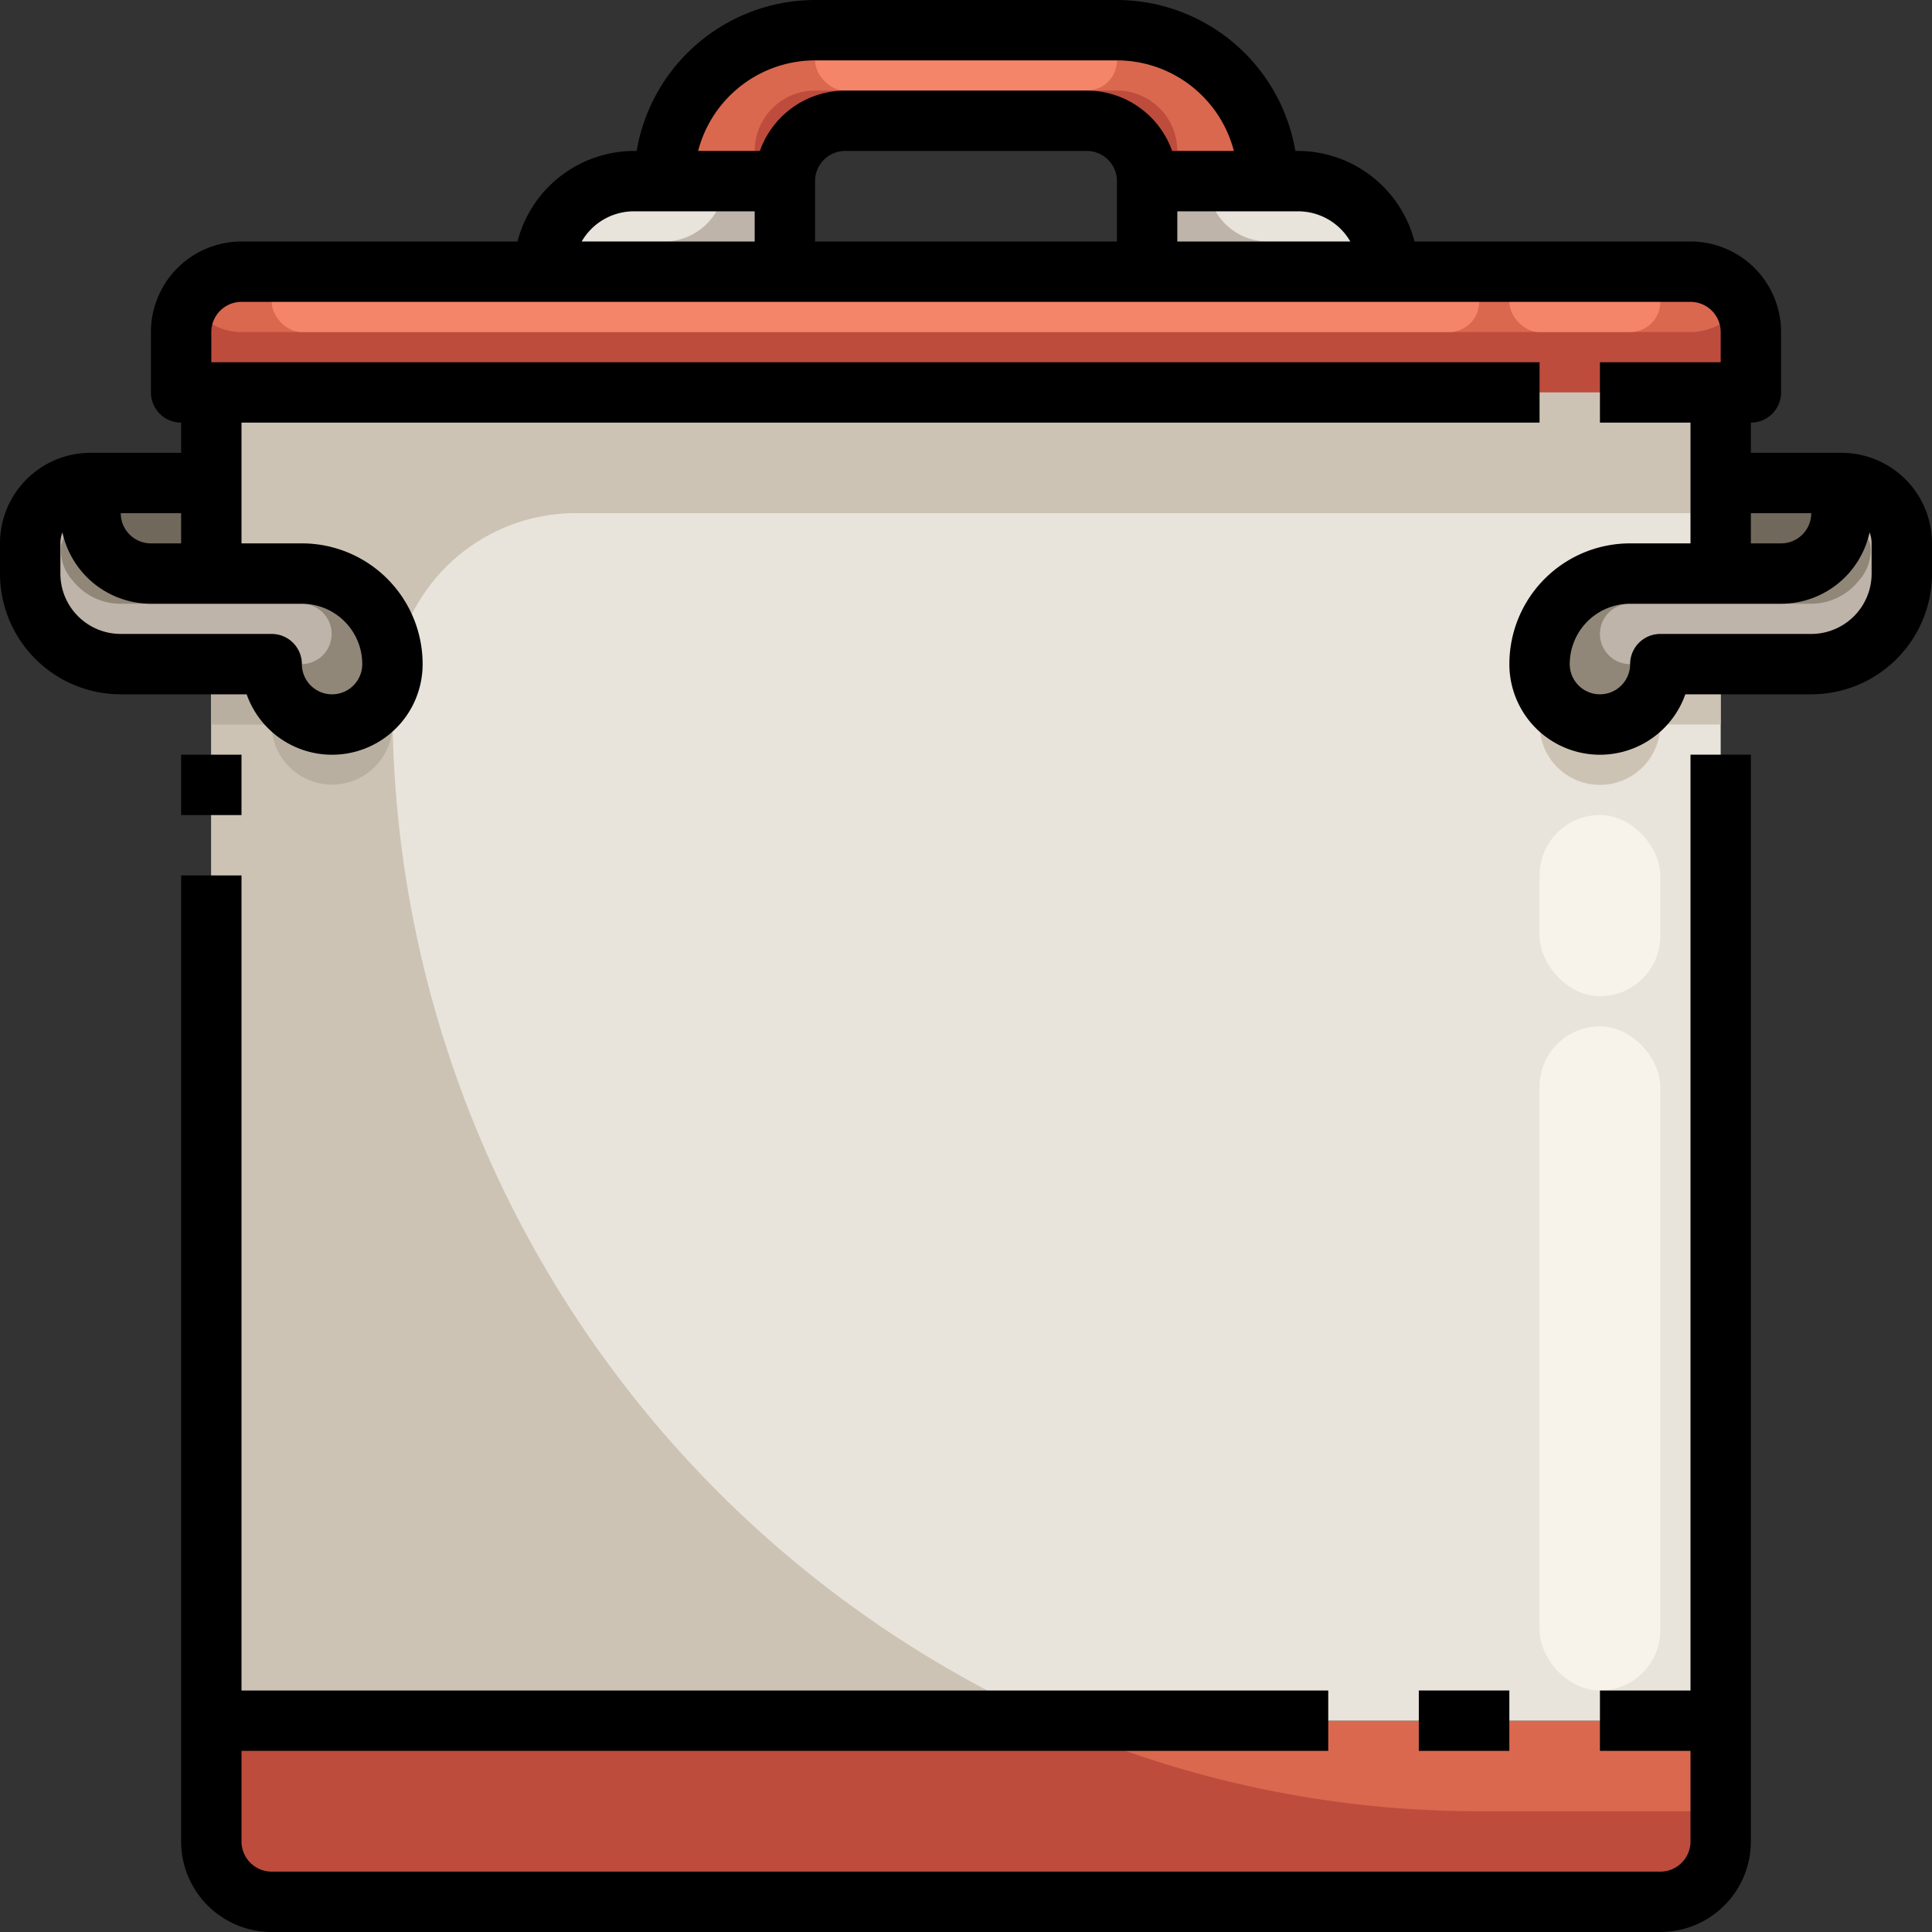 <svg viewBox="0 0 64 64" xmlns="http://www.w3.org/2000/svg"><rect x="0" y="0" width="64" height="64" fill="#333333" stroke="none"/><path d="m63 18v1a3 3 0 0 1 -3 3h-5a2 2 0 0 1 -4 0 3 3 0 0 1 3-3h5a2.006 2.006 0 0 0 2-2v-1a2.006 2.006 0 0 1 2 2z" fill="#beb4aa"/><path d="m61 16v1a2.006 2.006 0 0 1 -2 2h-2v-3z" fill="#70695b"/><path d="m58 11v2h-52v-2a2.006 2.006 0 0 1 2-2h48a2.006 2.006 0 0 1 2 2z" fill="#da684e"/><path d="m57 57v4a2.006 2.006 0 0 1 -2 2h-46a2.006 2.006 0 0 1 -2-2v-4z" fill="#da684e"/><path d="m57 22v35h-50v-35h2a2 2 0 0 0 4 0 3 3 0 0 0 -3-3h-3v-6h50v6h-3a3 3 0 0 0 -3 3 2 2 0 0 0 4 0z" fill="#e8e4dc"/><path d="m46 9h-8v-3h5a3 3 0 0 1 3 3z" fill="#e8e4dc"/><path d="m42 6h-4a2.015 2.015 0 0 0 -2-2h-8a2.006 2.006 0 0 0 -2 2h-4a4.985 4.985 0 0 1 5-5h10a5 5 0 0 1 5 5z" fill="#da684e"/><path d="m26 6v3h-8a3 3 0 0 1 3-3z" fill="#e8e4dc"/><path d="m13 22a2 2 0 0 1 -4 0h-5a3 3 0 0 1 -3-3v-1a2.006 2.006 0 0 1 2-2v1a2.006 2.006 0 0 0 2 2h5a3 3 0 0 1 3 3z" fill="#beb4aa"/><path d="m7 16v3h-2a2.006 2.006 0 0 1 -2-2v-1z" fill="#70695b"/><path d="m61 17a2.006 2.006 0 0 1 -2 2h-5a3 3 0 0 0 -3 3 2 2 0 0 0 4 0h-1a1 1 0 0 1 0-2h6a2.017 2.017 0 0 0 1.567-.756 1.491 1.491 0 0 0 .39-1.2 1.815 1.815 0 0 0 -.386-.7 1.246 1.246 0 0 0 -.308-.276c-.037-.024-.263-.118-.263-.068z" fill="#918778"/><path d="m2.986 17a2.006 2.006 0 0 0 2 2h5a3 3 0 0 1 3 3 2 2 0 0 1 -4 0h1a1 1 0 0 0 0-2h-6a2.014 2.014 0 0 1 -1.567-.756 1.487 1.487 0 0 1 -.39-1.2 1.813 1.813 0 0 1 .385-.7 1.246 1.246 0 0 1 .308-.276c.038-.024.264-.118.264-.068z" fill="#918778"/><path d="m56 11h-48a2 2 0 0 1 -1.721-1 1.975 1.975 0 0 0 -.279 1v2h52v-2a1.975 1.975 0 0 0 -.279-1 2 2 0 0 1 -1.721 1z" fill="#bd4c3d"/><rect fill="#f58569" height="2" rx="1" width="40" x="9" y="9"/><rect fill="#f58569" height="2" rx="1" width="5" x="50" y="9"/><path d="m42 8a2 2 0 0 1 -2-2h-2v3h8a2.962 2.962 0 0 0 -.185-1z" fill="#beb4aa"/><path d="m22 8a2 2 0 0 0 2-2h2v3h-8a2.962 2.962 0 0 1 .185-1z" fill="#beb4aa"/><path d="m39 5a2 2 0 0 0 -2-2h-10a2 2 0 0 0 -2 2h-2.9a5 5 0 0 0 -.1 1h4a2.006 2.006 0 0 1 2-2h8a2.015 2.015 0 0 1 2 2h4a4.988 4.988 0 0 0 -.1-1z" fill="#bd4c3d"/><rect fill="#f58569" height="2" rx="1" width="10" x="27" y="1"/><path d="m49 60a35.17 35.17 0 0 1 -14.237-3h-27.763v4a2.006 2.006 0 0 0 2 2h46a2.006 2.006 0 0 0 2-2v-1z" fill="#bd4c3d"/><path d="m13 23.143a6.072 6.072 0 0 1 6-6.143h38v-4h-50v6h3a3 3 0 0 1 3 3 2 2 0 0 1 -4 0h-2v35h27.763a36.893 36.893 0 0 1 -21.763-33.857z" fill="#cdc3b4"/><path d="m55 22a1.994 1.994 0 0 1 -3.41 1.41 1.932 1.932 0 0 1 -.372-.522 2.978 2.978 0 0 0 -.218 1.112 2 2 0 0 0 4 0h2v-2z" fill="#cdc3b4"/><path d="m9.59 25.41a2 2 0 0 0 3.41-1.41 2.978 2.978 0 0 0 -.218-1.112 1.932 1.932 0 0 1 -.372.522 2 2 0 0 1 -3.41-1.41h-2v2h2a1.955 1.955 0 0 0 .59 1.41z" fill="#b8afa1"/><rect fill="#f7f3eb" height="22" rx="2" width="4" x="51" y="34"/><rect fill="#f7f3eb" height="6" rx="2" width="4" x="51" y="27"/><path d="m6 25h2v2h-2z"/><path d="m56 56h-3v2h3v3a1 1 0 0 1 -1 1h-46a1 1 0 0 1 -1-1v-3h36v-2h-36v-27h-2v32a3 3 0 0 0 3 3h46a3 3 0 0 0 3-3v-36h-2z"/><path d="m61 15h-3v-1a1 1 0 0 0 1-1v-2a3 3 0 0 0 -3-3h-9.142a4 4 0 0 0 -3.858-3h-.09a6.006 6.006 0 0 0 -5.91-5h-10a6.006 6.006 0 0 0 -5.91 5h-.09a4 4 0 0 0 -3.858 3h-9.142a3 3 0 0 0 -3 3v2a1 1 0 0 0 1 1v1h-3a3 3 0 0 0 -3 3v1a4 4 0 0 0 4 4h4.171a3 3 0 0 0 5.829-1 4 4 0 0 0 -4-4h-2v-4h43v-2h-44v-1a1 1 0 0 1 1-1h48a1 1 0 0 1 1 1v1h-4v2h3v4h-2a4 4 0 0 0 -4 4 3 3 0 0 0 5.829 1h4.171a4 4 0 0 0 4-4v-1a3 3 0 0 0 -3-3zm-49 7a1 1 0 0 1 -2 0 1 1 0 0 0 -1-1h-5a2 2 0 0 1 -2-2v-1a1 1 0 0 1 .068-.363 3.005 3.005 0 0 0 2.932 2.363h5a2 2 0 0 1 2 2zm-7-4a1 1 0 0 1 -1-1h2v1zm22-16h10a4.008 4.008 0 0 1 3.874 3h-2.045a3.006 3.006 0 0 0 -2.829-2h-8a3.006 3.006 0 0 0 -2.829 2h-2.045a4.008 4.008 0 0 1 3.874-3zm10 6h-10v-2a1 1 0 0 1 1-1h8a1 1 0 0 1 1 1zm-17.731 0a2 2 0 0 1 1.731-1h4v1zm19.731 0v-1h4a2 2 0 0 1 1.731 1zm19 9h2a1 1 0 0 1 -1 1h-1zm4 2a2 2 0 0 1 -2 2h-5a1 1 0 0 0 -1 1 1 1 0 0 1 -2 0 2 2 0 0 1 2-2h5a3.005 3.005 0 0 0 2.932-2.363 1 1 0 0 1 .068.363z"/><path d="m47 56h2.999v2h-2.999z"/></svg>